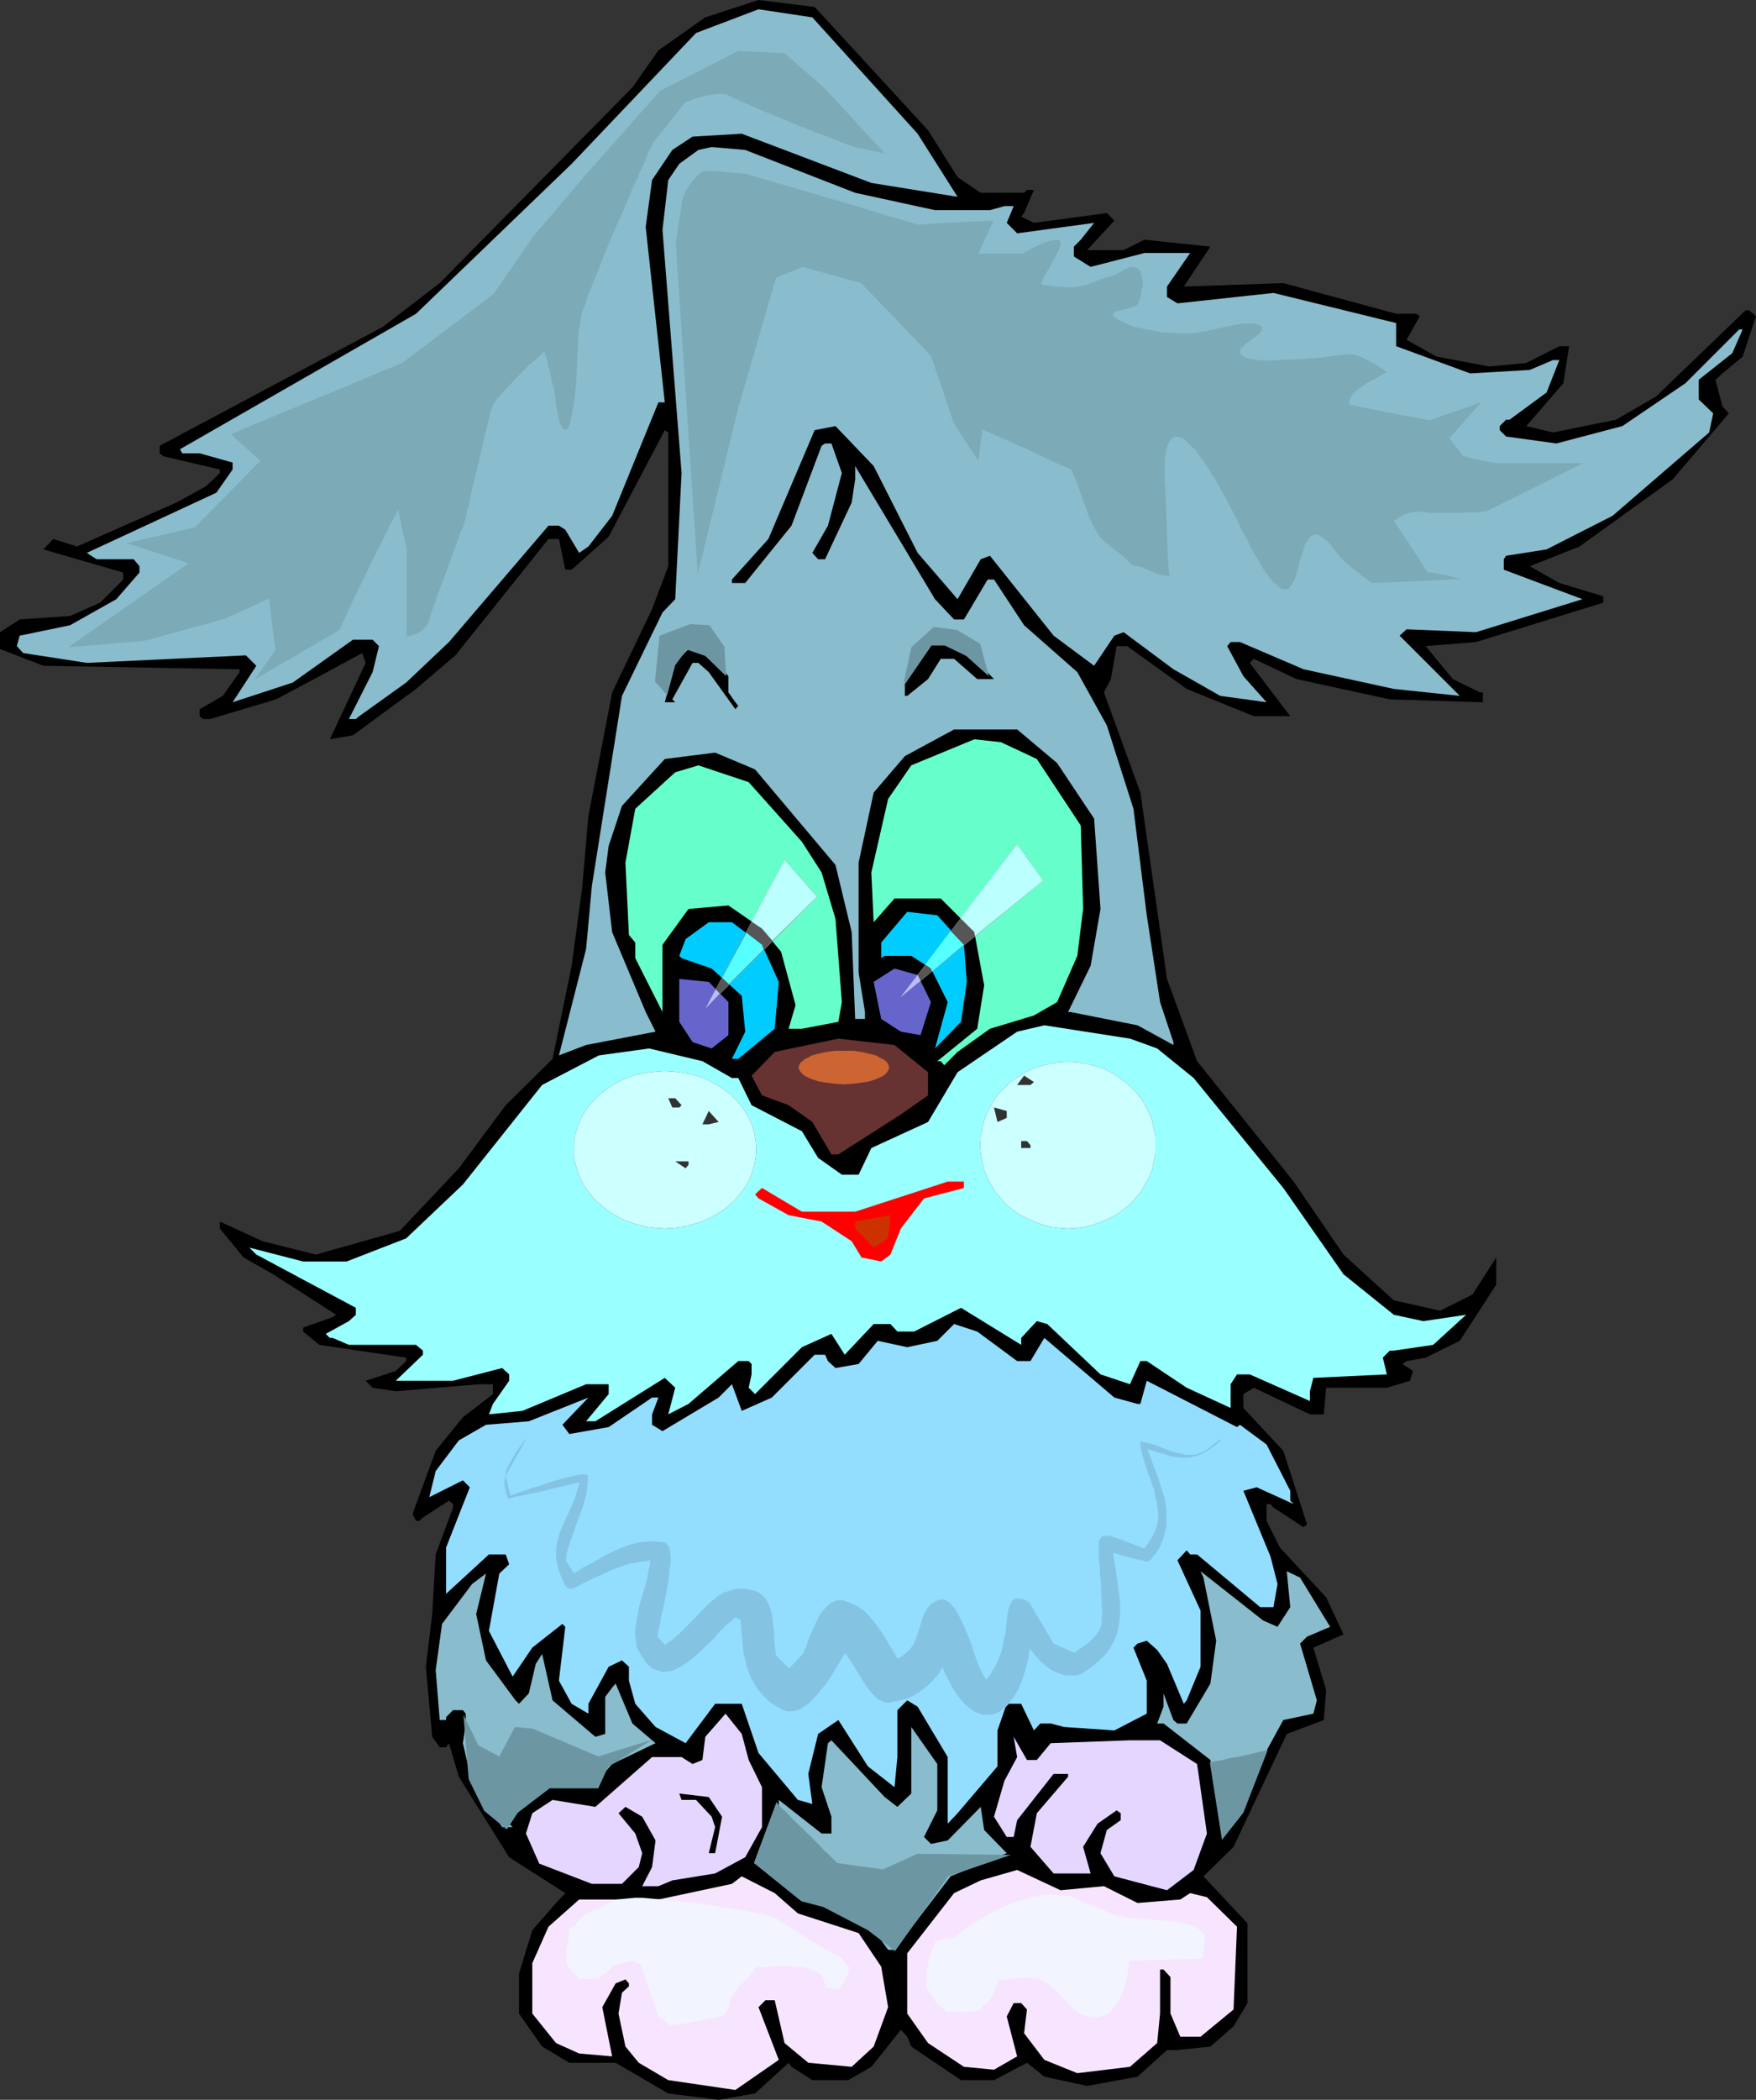 <?xml version="1.0" encoding="UTF-8" standalone="no"?>
<svg
   version="1.0"
   width="129.766mm"
   height="155.083mm"
   id="svg63"
   sodipodi:docname="Cat - Crossed Ears.wmf"
   xmlns:inkscape="http://www.inkscape.org/namespaces/inkscape"
   xmlns:sodipodi="http://sodipodi.sourceforge.net/DTD/sodipodi-0.dtd"
   xmlns="http://www.w3.org/2000/svg"
   xmlns:svg="http://www.w3.org/2000/svg">
  <rect width="100%" height="100%" fill="#333333" stroke="none"/>
  <sodipodi:namedview
     id="namedview63"
     pagecolor="#ffffff"
     bordercolor="#000000"
     borderopacity="0.25"
     inkscape:showpageshadow="2"
     inkscape:pageopacity="0.0"
     inkscape:pagecheckerboard="0"
     inkscape:deskcolor="#d1d1d1"
     inkscape:document-units="mm" />
  <defs
     id="defs1">
    <pattern
       id="WMFhbasepattern"
       patternUnits="userSpaceOnUse"
       width="6"
       height="6"
       x="0"
       y="0" />
  </defs>
  <path
     style="fill:#000000;fill-opacity:1;fill-rule:evenodd;stroke:none"
     d="m 259.206,36.361 8.242,13.09 6.464,4.363 h 12.12 l 0.808,-0.808 h 1.939 l -2.747,6.464 -0.808,0.97 3.555,1.778 20.362,-2.747 2.101,2.101 -7.595,8.242 h 10.181 l 5.818,-2.909 18.422,1.939 -7.434,11.151 27.795,-0.97 31.512,8.565 h 5.656 l 0.97,0.646 -3.717,6.626 8.403,4.687 14.706,2.747 10.342,-0.97 9.211,-4.687 h 2.747 l -1.616,10.343 -10.342,11.959 7.434,1.778 17.614,-3.555 11.15,-6.464 25.048,-24.079 h 0.97 l 1.939,1.616 -3.717,11.312 -5.656,4.687 -1.939,1.778 1.939,7.434 1.778,1.939 -15.675,18.423 -26.018,18.746 -13.898,5.495 8.242,4.687 12.282,3.717 v 1.778 l -35.552,10.989 -14.059,1.131 7.595,9.211 7.595,3.717 h 0.808 v 2.747 l -26.018,-0.808 -26.018,-5.656 -11.958,-5.656 -1.131,1.131 11.312,14.868 H 350.187 l -18.746,-7.595 -16.645,-11.959 h -2.909 l -1.616,9.211 -1.939,3.717 10.181,27.958 7.434,52.037 8.403,22.948 26.987,33.614 13.898,20.362 14.059,12.767 12.928,2.909 9.05,-4.525 6.626,-10.343 v 7.595 l -10.181,15.676 -9.534,4.687 -5.333,0.97 -1.131,0.808 2.909,1.939 -0.808,2.747 -6.464,1.939 h -16.968 l -0.646,7.434 h -3.878 l -15.675,-7.434 -2.909,1.778 v 3.879 l 11.15,11.959 6.626,20.524 -0.97,0.808 -8.403,-5.495 -0.808,-0.97 h -1.131 v 4.687 l 3.717,7.434 12.928,13.898 4.848,10.343 -8.403,3.717 3.555,11.797 -0.646,8.403 -10.342,3.878 -14.867,31.513 -8.403,8.242 12.282,13.09 v 22.301 l -3.878,6.464 -6.464,5.656 -9.211,0.97 h -2.909 l -8.242,7.434 -14.059,2.586 -11.958,-2.586 -4.848,-3.878 -9.211,4.848 h -9.211 l -13.898,-9.373 -1.131,-2.747 -1.778,-1.939 -8.242,10.343 -6.464,3.717 h -10.019 l -5.818,-3.717 -0.808,-1.131 -9.373,8.565 -10.181,1.778 -14.059,-1.778 -14.706,-8.565 h -12.928 l -7.595,-4.525 -6.464,-9.211 v -11.151 l 3.717,-12.12 6.626,-7.595 2.586,-2.747 -15.675,-10.019 -14.059,-22.463 -2.747,-9.373 -0.808,1.131 h -1.778 l -2.101,-2.909 -1.778,-19.554 1.778,-14.706 0.97,-16.645 4.848,-13.09 v -0.97 l -1.131,-0.97 -7.272,4.687 -0.97,0.97 h -0.97 l -0.97,-1.939 6.464,-17.615 7.595,-9.373 8.403,-6.464 v -2.747 h -3.878 l -23.27,1.939 -6.464,-0.97 -1.939,-1.939 8.403,-2.747 2.909,-2.747 v -0.97 l -24.24,-3.555 -4.525,-3.717 v -1.131 l 8.242,-2.909 0.97,-0.646 -17.614,-11.312 -8.242,-4.687 -6.626,-8.08 v -1.939 l 11.958,5.495 14.867,3.717 23.432,-6.626 16.483,-17.453 13.09,-17.615 13.09,-12.928 5.333,-26.018 2.909,-21.493 1.778,-20.362 6.626,-34.422 11.15,-23.271 4.525,-11.959 v -37.331 l -0.97,-0.646 -15.675,29.735 -10.342,9.211 h -1.778 l -1.778,-8.565 h -2.909 l -26.018,32.482 -10.989,9.373 -17.614,12.928 -6.464,1.131 10.019,-21.332 -0.97,-2.747 -11.958,6.464 -12.12,6.464 -18.422,5.495 h -1.939 l -0.97,-0.808 v -1.939 l 6.464,-3.717 4.686,-6.626 v -0.808 L 12.12,185.845 0,181.158 v -4.687 l 5.494,-3.555 14.059,-0.97 8.403,-3.717 6.464,-6.464 v -1.939 l -22.301,-6.464 2.747,-2.909 6.626,2.101 27.795,-12.282 8.242,-4.525 3.878,-3.717 v -0.97 l -15.837,-3.717 -0.97,-0.808 v -2.101 L 106.817,91.306 122.816,79.024 176.629,24.402 183.901,14.06 196.99,4.848 211.857,0 227.533,1.939 Z"
     id="path1" />
  <path
     style="fill:#89bccc;fill-opacity:1;fill-rule:evenodd;stroke:none"
     d="m 256.297,37.331 11.15,17.615 -24.078,-3.879 -36.198,-13.736 -13.736,0.808 -5.656,3.717 -5.656,8.403 -1.778,13.09 5.333,48.966 h -1.778 l -12.928,31.674 -6.626,8.565 -2.586,1.778 -3.878,-6.464 -1.778,-1.131 h -2.909 l -27.795,32.482 -11.958,11.312 -13.09,9.373 -0.97,0.808 H 97.445 l 6.626,-13.09 1.778,-7.272 -1.778,-1.778 h -5.494 l -16.806,11.959 -16.806,5.495 6.626,-10.181 -2.909,-2.909 -44.44,2.101 -17.776,-2.747 -1.778,-1.939 0.808,-2.909 14.059,-2.909 12.928,-7.272 6.464,-7.434 v -1.778 l -1.616,-1.939 H 26.987 l -2.747,-1.778 36.198,-16.807 4.525,-6.464 v -1.939 l -9.211,-2.586 h -4.848 l -0.646,-1.131 65.933,-37.815 43.47,-41.855 34.744,-36.523 17.453,-6.626 15.029,2.262 z"
     id="path2" />
  <path
     style="fill:#89bccc;fill-opacity:1;fill-rule:evenodd;stroke:none"
     d="m 238.845,53.814 22.301,4.848 h 15.352 l 4.04,-1.131 h 2.586 l -1.939,4.687 2.909,2.909 21.493,-2.909 -3.717,4.687 -1.939,1.939 v 2.747 l 4.686,2.909 15.029,-3.879 h 12.766 l -6.464,9.373 v 2.909 l 2.909,1.778 26.826,-2.909 34.259,8.403 v 6.464 l 20.685,7.595 16.645,-0.97 6.464,-2.747 h 1.778 l -3.555,9.05 -10.342,7.595 h -0.97 l -1.778,1.778 v 1.131 l 1.778,1.778 14.059,1.939 18.422,-4.848 17.614,-11.959 15.029,-15.029 h 0.97 l -2.909,6.626 -9.373,7.434 v 5.495 l 4.04,3.878 -1.131,5.333 -26.987,23.271 -18.422,9.373 -11.312,1.778 -0.646,0.97 v 2.909 l 21.978,8.242 -29.734,9.211 -19.392,-0.808 -1.939,1.778 16.806,16.807 -18.422,-1.939 -25.21,-5.495 -17.776,-7.595 h -2.586 l -0.97,1.131 4.525,8.403 6.464,7.272 -12.928,-1.778 -13.09,-7.434 -13.898,-10.343 -2.586,0.97 -5.656,8.403 -11.312,-8.403 -17.776,-22.301 -2.586,0.97 -6.464,11.151 -11.15,-12.928 -12.282,-24.241 -10.666,-11.151 -5.818,1.131 -12.928,30.382 -10.181,11.312 v 0.97 h 3.717 l 12.928,-15.999 8.403,-22.301 0.97,-0.646 h 1.778 l 2.909,8.242 -3.878,14.706 -4.363,7.595 1.616,1.778 h 1.939 l 7.434,-15.837 0.97,-6.464 v -3.717 l 22.301,37.169 5.333,5.656 h 2.747 l 6.626,-11.151 h 1.778 l 8.403,12.767 14.867,13.09 8.242,14.868 7.434,23.271 3.717,29.735 3.717,24.241 3.717,11.151 v 0.808 l -10.019,-5.495 -18.746,-3.717 h -0.646 l 6.302,-12.928 2.747,-15.837 -1.778,-25.21 -10.342,-15.514 -11.15,-9.373 H 266.478 l -13.736,7.434 -8.726,10.181 -4.202,19.554 v 30.705 l 1.778,10.989 v 1.939 h -2.747 l -0.97,-24.241 -4.525,-18.746 -22.462,-26.665 -11.15,-4.687 -14.059,1.778 -11.958,13.09 -3.717,11.151 -0.97,7.434 1.939,16.645 9.373,22.301 2.747,5.495 -19.392,3.717 -7.595,2.909 7.595,-29.735 1.616,-17.615 8.403,-53.006 11.312,-23.271 3.555,-3.717 1.778,-35.23 -5.333,-67.874 1.616,-13.898 3.07,-4.525 5.333,-3.879 3.717,-0.808 9.373,0.808 z"
     id="path3" />
  <path
     style="fill:#000000;fill-opacity:1;fill-rule:evenodd;stroke:none"
     d="m 277.628,189.562 h -4.686 l -6.464,-5.656 h -3.717 l -3.555,5.656 -5.818,4.687 h -0.646 v -3.717 l 6.464,-10.181 4.525,-1.131 8.403,4.687 z"
     id="path4" />
  <path
     style="fill:#000000;fill-opacity:1;fill-rule:evenodd;stroke:none"
     d="m 203.454,188.754 v 4.525 l 1.939,2.747 0.808,0.97 -0.808,0.97 -7.434,-10.343 -2.909,-2.586 h -1.616 l -5.656,10.181 0.808,0.808 h -2.909 l 2.909,-10.989 3.717,-3.879 5.656,1.131 z"
     id="path5" />
  <path
     style="fill:#66ffcc;fill-opacity:1;fill-rule:evenodd;stroke:none"
     d="m 289.587,211.863 12.282,18.584 0.646,23.271 -1.616,13.09 -5.656,12.928 -6.464,3.717 -12.282,3.717 -9.05,6.464 -3.717,3.717 -0.97,-1.131 h -0.97 l 11.15,-9.05 1.939,-12.12 -2.747,-14.868 -9.373,-9.373 h -12.928 l -5.818,6.626 -0.646,-13.898 4.686,-20.524 6.464,-9.373 17.614,-7.272 7.434,0.808 z"
     id="path6" />
  <path
     style="fill:#66ffcc;fill-opacity:1;fill-rule:evenodd;stroke:none"
     d="m 223.977,234.973 5.494,8.565 3.878,12.928 1.778,23.271 -0.97,5.495 -10.181,1.939 h -3.717 l 1.939,-6.626 -4.04,-14.868 -5.333,-6.464 -9.373,-6.464 -11.15,0.97 -7.272,10.019 v 18.746 l -7.595,-15.029 v -4.363 l -1.778,-2.101 -0.97,-20.201 2.747,-15.029 11.15,-10.181 6.464,-1.939 14.059,4.687 z"
     id="path7" />
  <path
     style="fill:#00ccff;fill-opacity:1;fill-rule:evenodd;stroke:none"
     d="m 269.225,263.738 0.808,10.343 -1.616,11.151 -7.272,7.434 3.555,-12.928 -4.686,-9.373 -5.494,-3.555 h -7.434 l -0.97,0.646 v -4.363 l 7.272,-8.565 8.403,0.97 z"
     id="path8" />
  <path
     style="fill:#00ccff;fill-opacity:1;fill-rule:evenodd;stroke:none"
     d="m 212.827,263.738 4.686,10.343 -1.131,13.09 -10.181,8.403 h -1.778 l 3.717,-7.595 -0.97,-10.019 -8.403,-7.595 -8.403,-2.909 -0.646,-0.646 1.778,-4.687 6.464,-4.687 h 6.464 z"
     id="path9" />
  <path
     style="fill:#6565cc;fill-opacity:1;fill-rule:evenodd;stroke:none"
     d="m 260.014,279.737 -2.909,9.211 -5.494,-0.97 -5.494,-3.555 -2.101,-10.343 5.818,-3.717 6.464,1.778 z"
     id="path10" />
  <path
     style="fill:#6565cc;fill-opacity:1;fill-rule:evenodd;stroke:none"
     d="m 203.454,279.737 v 9.211 l -4.686,3.717 -5.333,-1.778 -3.717,-5.656 v -11.959 l 8.242,0.808 z"
     id="path11" />
  <path
     style="fill:#99ffff;fill-opacity:1;fill-rule:evenodd;stroke:none"
     d="m 323.2,292.665 10.181,8.242 25.048,30.705 16.806,24.079 14.059,11.312 8.242,1.778 11.958,-1.778 -9.211,8.403 -10.989,1.616 h -1.131 l -1.939,1.939 1.131,4.687 -20.523,0.97 -0.97,3.717 v 2.747 l -16.806,-7.434 h -3.555 l -1.778,2.747 v 6.626 l -12.282,-5.656 -11.15,-7.434 h -1.778 l -2.909,6.464 -8.242,-2.747 -14.867,-14.06 -2.909,-0.808 -4.363,4.687 v 1.939 L 268.417,365.064 l -13.09,6.626 h -4.686 l -1.939,-2.101 h -4.686 l -8.08,8.565 -3.717,-5.818 -8.242,3.717 -13.09,13.09 -1.778,-1.778 0.808,-3.717 v -2.909 l -0.808,-0.808 h -2.909 l -13.898,11.959 -5.656,2.909 1.939,-7.434 -2.909,-2.747 -19.392,12.12 h -2.586 l 6.302,-7.595 v -2.747 h -6.302 l -17.776,7.434 -9.373,0.97 1.131,-2.909 4.525,-6.464 v -1.778 l -1.939,-1.778 -13.736,3.555 h -15.998 l 7.595,-7.272 v -1.131 l -1.939,-1.616 H 97.445 l -4.525,-1.939 h -0.808 l -1.131,-1.131 6.464,-3.555 1.939,-1.778 V 365.064 l -27.795,-14.868 -1.939,-1.939 15.029,3.878 h 12.12 l 16.645,-6.464 15.837,-15.029 22.139,-27.796 15.837,-8.242 14.059,-1.939 14.867,3.555 8.242,4.687 h 1.778 l 3.717,7.595 14.059,7.272 4.525,7.434 6.626,4.687 h 4.686 l 3.555,-7.434 15.837,-7.272 8.242,-13.898 16.645,-11.312 7.595,-1.778 23.917,3.717 z"
     id="path12" />
  <path
     style="fill:#663232;fill-opacity:1;fill-rule:evenodd;stroke:none"
     d="m 259.206,299.291 v 6.464 l -7.595,5.333 -17.453,11.151 h -1.939 l -5.333,-9.05 -6.626,-4.687 -7.434,-2.747 -2.909,-5.495 6.464,-6.626 17.776,-3.717 15.675,1.778 z"
     id="path13" />
  <path
     style="fill:#000000;fill-opacity:1;fill-rule:evenodd;stroke:none"
     d="m 287.809,302.846 h -3.717 l 1.939,-2.586 2.747,1.778 z"
     id="path14" />
  <path
     style="fill:#000000;fill-opacity:1;fill-rule:evenodd;stroke:none"
     d="m 190.365,308.503 -0.646,0.646 h -1.939 l -1.131,-2.586 h 1.939 z"
     id="path15" />
  <path
     style="fill:#000000;fill-opacity:1;fill-rule:evenodd;stroke:none"
     d="m 281.184,312.058 -2.586,1.131 -0.97,-4.04 3.555,0.97 z"
     id="path16" />
  <path
     style="fill:#000000;fill-opacity:1;fill-rule:evenodd;stroke:none"
     d="m 197.96,313.835 h -1.778 l 1.778,-3.717 2.747,3.07 z"
     id="path17" />
  <path
     style="fill:#000000;fill-opacity:1;fill-rule:evenodd;stroke:none"
     d="m 287.809,319.653 v 0.808 h -2.586 v -1.939 h 1.616 z"
     id="path18" />
  <path
     style="fill:#000000;fill-opacity:1;fill-rule:evenodd;stroke:none"
     d="m 192.304,325.148 -0.808,0.97 -2.909,-1.939 h 3.717 z"
     id="path19" />
  <path
     style="fill:#ff0000;fill-opacity:1;fill-rule:evenodd;stroke:none"
     d="m 269.225,331.612 -11.15,2.909 -6.464,8.403 -2.909,7.272 -2.586,1.939 -5.494,-1.131 -2.747,-4.525 -8.403,-5.495 -9.211,-1.778 -8.403,-4.687 -0.97,-1.131 1.939,-1.778 11.15,6.626 h 14.867 l 25.856,-8.403 h 4.525 z"
     id="path20" />
  <path
     style="fill:#cc3200;fill-opacity:1;fill-rule:evenodd;stroke:none"
     d="m 244.016,348.257 -5.171,-5.333 v -1.939 l 9.858,-1.778 -0.646,6.464 z"
     id="path21" />
  <path
     style="fill:#93ddff;fill-opacity:1;fill-rule:evenodd;stroke:none"
     d="m 284.092,379.932 h 3.717 l 3.878,-6.464 19.554,16.645 6.464,1.778 h 0.808 l 1.778,-6.464 25.21,12.928 0.808,-0.646 7.434,5.495 6.626,12.928 v 2.747 l 0.97,0.97 -10.342,-4.687 -3.717,0.97 7.595,18.423 1.939,7.595 -1.131,6.464 h -3.717 l -17.614,-14.706 h -1.939 l -0.97,-1.131 -2.586,2.747 6.464,14.06 v 15.676 l -3.878,9.373 -0.808,0.97 -4.686,-11.151 -2.747,-3.878 -2.909,-2.586 -2.586,0.808 -1.131,1.131 3.717,9.211 v 9.211 l -9.05,4.687 -14.059,-0.97 -3.717,-0.97 h -2.909 l -1.778,1.939 -3.555,-7.434 h -4.04 l -2.586,7.434 v 10.019 l -11.15,13.09 -2.747,2.909 V 490.469 l -8.403,-14.06 -2.909,-1.778 -2.747,2.747 v 13.09 l -0.808,8.403 -7.434,-5.818 -8.242,-12.928 -5.656,3.878 -2.747,11.151 1.131,8.403 -4.04,-1.131 -10.989,-13.09 -4.686,-13.736 h -7.434 l -8.242,10.989 -8.403,-4.525 -5.656,-6.464 -1.778,-6.464 v -3.878 l -1.939,-1.778 -3.717,1.778 -5.656,10.343 v 2.747 l -4.686,-2.747 -3.555,-6.464 1.778,-15.029 -0.808,-0.808 -8.403,6.626 -5.494,8.08 -6.626,-12.767 2.909,-15.999 2.747,-2.586 -0.97,-2.747 h -4.686 l -11.958,10.989 v -12.928 l 6.626,-16.807 -1.939,-1.939 -9.373,4.687 1.778,-7.272 6.464,-8.565 7.595,-4.363 11.958,-0.97 16.645,-6.626 -7.272,7.595 1.939,2.586 10.989,-1.939 12.12,-8.242 h 1.778 l -1.778,4.687 v 2.909 l 2.909,1.778 15.675,-9.373 3.717,-3.717 2.747,7.434 8.403,-3.717 11.958,-11.959 h 2.909 l 0.808,1.778 2.101,1.939 6.464,-1.131 5.333,-6.464 8.242,1.778 8.403,-1.778 4.686,-4.687 6.464,2.101 z"
     id="path22" />
  <path
     style="fill:#89bccc;fill-opacity:1;fill-rule:evenodd;stroke:none"
     d="m 356.812,454.108 3.555,-5.495 -0.97,-10.019 3.717,1.778 8.403,13.736 -6.464,2.747 -1.939,1.939 4.686,15.837 -0.97,3.717 -8.403,1.778 -5.656,10.343 -6.464,16.645 -4.525,5.656 -3.717,-21.493 -13.09,-10.181 h -1.778 l 1.778,-4.687 v -3.717 l 2.747,7.434 1.131,0.97 h 2.586 l 6.626,-11.151 1.616,-11.959 -3.555,-17.615 -0.808,-1.778 17.453,13.736 z"
     id="path23" />
  <path
     style="fill:#89bccc;fill-opacity:1;fill-rule:evenodd;stroke:none"
     d="m 135.744,463.481 8.242,11.151 0.97,0.97 2.747,-2.909 1.939,-8.242 1.778,-2.747 2.909,12.928 11.958,10.181 2.747,-0.808 v -10.343 l 1.939,-2.586 0.97,-1.131 4.686,11.151 6.464,5.495 -12.12,5.818 -4.686,5.333 -13.09,1.131 -5.494,2.747 -5.494,7.434 0.97,0.97 h -2.909 l -8.403,-12.282 -2.586,-11.151 0.808,-5.495 v -2.747 l -0.808,-0.97 h -2.747 l -1.939,1.939 v 0.808 h -1.778 l -1.131,-13.898 1.778,-12.928 8.403,-11.151 3.878,-2.909 -2.747,11.312 z"
     id="path24" />
  <path
     style="fill:#e5d6ff;fill-opacity:1;fill-rule:evenodd;stroke:none"
     d="m 209.11,491.277 3.717,7.595 v 11.151 l -4.686,8.403 -8.403,4.525 -11.958,1.939 -3.878,1.616 h -4.525 l 2.747,-5.333 0.97,-7.434 -3.717,-6.626 -4.686,-2.747 -1.939,1.778 4.686,5.656 1.939,5.495 -0.97,3.879 -4.686,4.687 h -8.403 l -14.706,-5.656 -3.717,-8.403 1.778,-5.656 5.656,-3.717 11.958,1.939 15.837,-13.898 h 8.242 l 3.07,1.939 2.747,-1.131 0.808,-6.464 5.656,-6.464 4.525,5.656 z"
     id="path25" />
  <path
     style="fill:#89bccc;fill-opacity:1;fill-rule:evenodd;stroke:none"
     d="m 261.792,505.336 -3.717,7.434 1.939,1.939 4.686,-0.97 9.211,-9.373 0.97,6.464 6.302,6.464 -15.675,6.464 -15.675,20.524 h -1.778 l -4.686,-6.464 -12.928,-6.626 -5.656,-0.97 -12.928,-10.019 5.656,-14.06 v -3.717 l 11.958,9.373 h 2.747 v -4.687 l -2.747,-8.242 1.778,-12.282 0.97,-0.808 14.867,15.837 3.555,2.747 3.878,-3.717 v -18.584 l 7.272,10.343 z"
     id="path26" />
  <path
     style="fill:#e5d6ff;fill-opacity:1;fill-rule:evenodd;stroke:none"
     d="m 289.587,491.277 3.878,-4.687 22.139,-0.808 h 8.403 l 10.342,6.626 2.747,19.393 -3.717,10.181 -7.434,5.656 -14.706,-3.879 -3.878,-6.464 1.778,-6.464 3.878,-2.747 v -1.939 l -1.131,-0.808 -5.333,3.717 -4.04,6.464 2.101,7.434 h -10.342 l -6.464,-7.434 1.778,-9.373 8.726,-10.181 v -0.808 h -4.04 l -10.181,12.928 -0.97,4.687 h -1.939 l -3.555,-5.656 2.909,-10.019 3.555,-6.626 -0.97,-5.656 3.717,6.464 z"
     id="path27" />
  <path
     style="fill:#000000;fill-opacity:1;fill-rule:evenodd;stroke:none"
     d="m 201.677,507.114 -1.939,10.181 h -1.778 l 1.778,-7.272 -0.97,-2.909 -4.363,-4.687 h -4.04 l -0.646,-1.778 8.242,0.97 z"
     id="path28" />
  <path
     style="fill:#f7e5ff;fill-opacity:1;fill-rule:evenodd;stroke:none"
     d="m 308.332,526.507 9.373,4.687 11.958,-0.97 2.747,-1.778 4.686,1.131 8.403,8.242 -0.97,23.109 -9.211,7.595 h -5.656 l -2.747,-6.464 v -10.181 l -1.939,-2.101 h -0.97 v 12.282 l -0.808,8.242 -7.595,6.626 -14.706,1.778 -9.211,-3.717 -5.656,-7.434 0.808,-6.626 -1.616,-1.778 h -2.101 l -1.939,3.717 2.909,11.151 -6.464,3.717 -8.403,-0.808 -10.019,-6.626 -5.818,-8.242 v -16.807 l 13.09,-16.807 7.434,-3.555 10.181,-2.909 12.12,5.656 z"
     id="path29" />
  <path
     style="fill:#f7e5ff;fill-opacity:1;fill-rule:evenodd;stroke:none"
     d="m 222.846,534.102 16.968,5.495 6.302,9.373 1.939,11.312 -4.04,10.989 -6.141,5.656 -12.12,-1.131 -6.626,-5.495 -2.747,-11.959 h -2.586 l -1.939,1.939 5.656,14.706 -12.12,8.403 -18.746,-2.747 -8.242,-4.848 -3.717,-4.525 -1.939,-9.211 0.97,-5.818 1.939,-1.778 v -0.808 l -0.97,-1.131 -2.747,1.131 -3.717,6.626 2.747,13.736 -9.211,-0.808 -6.464,-2.909 -6.626,-8.242 v -14.06 l 4.525,-10.181 8.565,-7.595 h 22.139 l 20.523,-4.363 2.747,-2.101 9.211,4.687 z"
     id="path30" />
  <path
     style="fill:#ffffff;fill-opacity:1;fill-rule:evenodd;stroke:none"
     d="m 197.152,281.353 21.978,-41.371 9.05,10.343 z"
     id="path31" />
  <path
     style="fill:#565656;fill-opacity:1;fill-rule:evenodd;stroke:none"
     d="m 197.152,281.353 21.978,-41.371 9.05,10.343 z"
     id="path32" />
  <path
     style="fill:#bcffff;fill-opacity:1;fill-rule:evenodd;stroke:none"
     d="m 215.736,262.607 -2.909,-3.394 -2.909,-1.939 9.211,-17.292 9.05,10.343 z"
     id="path33" />
  <path
     style="fill:#56ffff;fill-opacity:1;fill-rule:evenodd;stroke:none"
     d="m 212.827,263.738 0.485,1.293 -9.696,9.696 -1.939,-1.778 6.787,-12.605 z"
     id="path34" />
  <path
     style="fill:#bcbcff;fill-opacity:1;fill-rule:evenodd;stroke:none"
     d="m 199.899,276.182 1.131,1.131 -3.878,4.04 z"
     id="path35" />
  <path
     style="fill:#ffffff;fill-opacity:1;fill-rule:evenodd;stroke:none"
     d="m 251.611,278.283 32.482,-42.664 7.272,10.181 z"
     id="path36" />
  <path
     style="fill:#565656;fill-opacity:1;fill-rule:evenodd;stroke:none"
     d="m 251.611,278.283 32.482,-42.664 7.272,10.181 z"
     id="path37" />
  <path
     style="fill:#bcffff;fill-opacity:1;fill-rule:evenodd;stroke:none"
     d="m 272.296,261.314 -0.162,-1.131 -3.878,-3.878 15.837,-20.685 7.272,10.181 z"
     id="path38" />
  <path
     style="fill:#56ffff;fill-opacity:1;fill-rule:evenodd;stroke:none"
     d="m 260.337,271.172 -0.323,-0.808 -1.616,-1.131 7.11,-9.373 3.717,3.879 z"
     id="path39" />
  <path
     style="fill:#bcbcff;fill-opacity:1;fill-rule:evenodd;stroke:none"
     d="m 256.297,272.142 v 0 l 0.808,1.616 -5.494,4.525 z"
     id="path40" />
  <path
     style="fill:#7caab7;fill-opacity:1;fill-rule:evenodd;stroke:none"
     d="m 194.889,160.15 -6.141,-92.438 1.939,-12.444 v -0.162 l 0.162,-0.162 0.162,-0.485 0.162,-0.323 0.646,-1.293 0.808,-1.293 1.131,-1.454 1.131,-1.131 0.485,-0.485 0.646,-0.485 0.646,-0.162 0.808,-0.162 1.454,0.162 h 1.778 l 3.394,0.323 1.616,0.162 h 1.131 l 0.646,0.162 h 0.323 0.162 0.162 l 31.512,9.211 4.202,1.293 4.202,1.293 4.04,1.131 4.202,1.293 10.666,-0.646 10.504,-0.485 -2.101,4.525 -2.101,4.687 h 12.443 v 0 l 0.485,-0.323 0.485,-0.323 0.808,-0.323 0.808,-0.485 0.97,-0.485 2.101,-0.97 0.97,-0.323 0.97,-0.323 0.97,-0.162 0.808,-0.162 0.485,0.162 0.485,0.162 0.162,0.485 v 0.323 0.323 l -0.646,1.778 -0.97,1.778 -1.939,3.555 -0.97,1.616 -0.323,0.646 -0.162,0.646 -0.323,0.485 v 0.323 l 0.162,0.162 0.162,0.162 0.646,0.162 h 0.97 l 1.131,0.162 1.293,0.162 2.586,0.162 h 1.454 1.293 l 1.131,-0.323 1.293,-0.162 2.586,-0.97 2.586,-0.97 2.262,-0.646 1.131,-0.485 0.97,-0.485 1.939,-1.131 0.97,-0.323 0.97,-0.162 0.808,0.162 0.323,0.162 0.485,0.323 0.485,0.808 0.323,1.131 0.323,1.293 v 1.293 l -0.323,1.131 -0.162,1.454 -0.323,1.131 -0.323,1.131 -0.323,0.485 -0.485,0.323 -0.646,0.323 -0.485,0.162 -3.07,0.808 -1.293,0.323 -0.323,0.323 -0.323,0.162 -0.323,0.323 0.162,0.323 0.162,0.323 0.646,0.485 0.646,0.485 0.808,0.323 1.778,0.808 2.101,0.808 2.424,0.485 2.424,0.485 2.586,0.485 2.586,0.162 2.586,0.162 h 1.293 1.293 l 2.909,-0.323 1.616,-0.323 1.454,-0.323 2.909,-0.646 3.07,-0.646 2.747,-0.485 h 1.293 1.131 1.131 l 0.97,0.323 0.323,0.162 0.323,0.162 0.323,0.485 v 0.485 l -0.162,0.485 -0.485,0.646 -0.646,0.485 -3.232,2.424 -0.646,0.646 -0.646,0.646 -0.323,0.485 v 0.646 l 0.162,0.485 0.323,0.323 0.323,0.162 0.808,0.485 1.131,0.323 1.131,0.162 1.293,0.162 2.909,0.162 2.909,-0.162 3.07,-0.162 2.586,-0.162 h 1.293 l 1.131,-0.162 h 0.808 0.808 l 1.293,-0.162 1.616,-0.162 3.394,-0.485 1.616,-0.162 1.778,-0.162 1.454,0.162 1.293,0.323 1.131,0.485 1.293,0.646 2.747,1.454 1.131,0.808 0.808,0.485 0.646,0.485 h 0.162 0.162 -0.162 l -0.162,0.162 -0.323,0.162 -0.808,0.485 -0.97,0.485 -0.97,0.646 -1.293,0.646 -1.454,0.808 -1.293,0.97 -1.293,0.97 -0.808,0.808 -0.646,0.808 -0.323,0.808 -0.162,0.646 v 0.808 l 11.15,2.262 11.312,2.101 14.382,-5.01 -8.888,10.019 3.878,5.01 v 0 h 0.323 l 0.323,0.162 0.485,0.162 1.293,0.323 1.616,0.323 3.555,0.646 1.616,0.323 h 0.646 0.646 11.15 11.797 l -13.574,6.787 -6.787,3.394 -6.949,3.394 h -0.646 l -0.808,0.162 h -0.97 -1.131 -1.293 l -3.07,0.162 h -3.07 -2.909 -1.293 l -1.131,-0.162 h -0.97 l -0.808,-0.162 h -1.131 l -1.293,0.162 -1.131,0.323 -1.293,0.485 -0.97,0.485 -0.808,0.646 -0.323,0.162 h -0.162 l -0.162,0.162 h -0.162 l 9.373,14.383 4.686,0.808 4.686,1.131 -12.443,0.646 -12.443,0.485 v 0 l -0.323,-0.162 -0.323,-0.323 -0.485,-0.323 -0.646,-0.485 -0.646,-0.485 -1.454,-1.131 -1.616,-1.293 -1.778,-1.454 -1.454,-1.454 -0.646,-0.808 -0.485,-0.646 -0.808,-0.97 -0.646,-0.808 -0.646,-0.808 -0.646,-0.646 -0.646,-0.485 -0.485,-0.323 -0.485,-0.323 -0.485,-0.323 -0.808,-0.323 -0.808,0.162 -0.646,0.323 -0.646,0.646 -0.485,0.808 -0.646,0.97 -0.323,1.131 -0.323,1.131 -0.808,2.586 -0.646,2.586 -0.323,1.131 -0.485,1.131 -0.485,0.97 -0.485,0.808 -0.485,0.646 -0.646,0.323 h -0.808 l -0.808,-0.162 -0.323,-0.323 -0.485,-0.323 -0.485,-0.485 -0.646,-0.485 -0.646,-0.646 -0.485,-0.646 -0.646,-0.97 -0.646,-0.808 -0.808,-1.131 -0.646,-1.293 -0.808,-1.293 -0.808,-1.454 -0.97,-1.616 -0.808,-1.778 -0.97,-1.778 -1.131,-2.101 -0.97,-2.101 -0.97,-1.939 -0.97,-1.778 -0.97,-1.778 -0.808,-1.616 -0.97,-1.616 -0.808,-1.454 -0.808,-1.454 -0.808,-1.131 -0.646,-1.293 -1.454,-2.101 -1.293,-1.778 -1.131,-1.616 -1.293,-1.131 -0.97,-0.97 -0.808,-0.808 -0.808,-0.485 -0.808,-0.162 -0.646,-0.162 -0.485,0.162 -0.646,0.162 -0.323,0.485 -0.485,0.485 -0.323,0.808 -0.323,0.646 -0.323,1.778 -0.323,1.778 v 1.939 3.07 0.646 0.485 0.808 l 0.162,1.131 v 1.293 1.454 l 0.162,1.616 v 1.778 l 0.162,3.717 0.323,7.757 0.162,3.717 0.162,1.778 0.162,1.454 h -0.808 l -0.808,-0.162 -1.454,-0.323 -1.131,-0.485 -1.131,-0.485 -1.131,-0.485 -1.131,-0.485 -1.293,-0.323 -1.616,-0.323 -0.97,-0.97 -0.97,-1.131 -2.747,-2.101 -2.747,-2.262 -1.131,-0.97 -0.808,-1.131 -0.97,-1.616 -0.97,-1.939 -0.97,-2.262 -0.808,-2.262 -1.778,-5.01 -0.97,-2.586 -1.131,-2.424 -6.141,-2.747 -6.141,-2.909 -6.141,-2.747 -6.302,-2.747 -0.646,4.363 -0.485,4.363 -3.555,-5.333 -3.394,-5.333 -3.07,-9.211 -3.232,-9.373 -9.858,-10.343 -9.696,-10.019 -16.322,-4.525 -7.434,3.07 -10.504,36.199 z"
     id="path41" />
  <path
     style="fill:#7caab7;fill-opacity:1;fill-rule:evenodd;stroke:none"
     d="m 163.862,48.481 -14.867,17.453 -11.15,16.16 -25.533,19.231 -47.834,19.877 8.242,7.434 -18.261,18.584 -19.069,4.363 17.291,5.656 -33.613,23.433 21.17,-1.778 22.462,-6.141 12.443,-5.656 1.778,14.383 -5.656,8.08 23.594,-13.736 0.162,-0.162 v -0.485 l 0.323,-0.485 0.323,-0.808 0.485,-0.808 0.485,-1.131 0.485,-1.293 0.646,-1.293 1.293,-2.747 1.454,-2.909 1.293,-2.747 0.646,-1.293 0.646,-1.293 1.131,-2.424 2.747,-5.333 1.293,-2.586 0.485,-1.293 0.646,-0.97 0.485,-0.97 0.485,-0.808 0.323,-0.808 0.323,-0.485 v -0.323 l 0.162,-0.162 2.424,11.151 v 24.241 h 0.162 0.162 0.162 l 0.485,-0.162 0.808,-0.323 1.131,-0.323 1.131,-0.646 0.97,-0.808 0.646,-0.97 0.323,-0.485 0.162,-0.646 0.162,-0.323 0.162,-0.485 0.162,-0.646 0.162,-0.485 0.323,-0.808 0.162,-0.808 0.808,-1.939 0.646,-2.101 0.97,-2.424 1.778,-4.687 0.808,-2.424 0.808,-2.262 0.808,-2.101 0.646,-1.939 0.323,-0.808 0.323,-0.808 0.323,-0.485 0.162,-0.646 0.162,-0.485 0.162,-0.323 v -0.162 0 -0.162 l 0.162,-0.162 v -0.485 l 0.162,-0.323 0.162,-0.646 0.162,-0.808 0.162,-0.808 0.323,-0.97 0.485,-2.101 0.485,-2.424 0.646,-2.586 0.646,-2.747 1.293,-5.495 0.646,-2.747 0.485,-2.424 0.646,-2.262 0.162,-0.97 0.323,-0.97 0.162,-0.808 0.162,-0.808 0.162,-0.485 0.162,-0.485 0.323,-0.97 0.646,-1.131 0.808,-1.131 1.131,-1.293 1.131,-1.293 1.293,-1.293 2.586,-2.747 1.293,-1.293 1.293,-1.293 1.131,-0.97 1.131,-0.97 0.808,-0.808 0.646,-0.646 0.485,-0.323 0.162,-0.162 v 0.162 l 0.162,0.323 0.162,0.646 0.162,0.646 0.323,0.808 0.162,1.131 0.646,2.262 0.485,2.424 0.646,2.424 0.162,0.97 0.162,0.97 v 0.97 l 0.162,0.485 v 0.646 l 0.162,0.808 0.323,1.778 0.323,1.778 0.323,0.808 0.323,0.646 0.323,0.646 0.323,0.323 0.323,0.162 h 0.485 l 0.323,-0.162 0.323,-0.646 0.323,-0.97 0.162,-0.646 0.162,-0.646 0.323,-1.616 0.323,-1.616 0.485,-3.394 0.323,-3.717 0.162,-3.555 0.162,-3.717 0.162,-3.394 0.162,-3.394 0.323,-1.454 0.162,-1.616 0.162,-0.646 0.162,-1.131 0.485,-1.131 0.485,-1.293 0.485,-1.454 0.485,-1.616 0.808,-1.778 0.646,-1.778 0.808,-1.939 0.808,-1.939 1.616,-4.202 3.717,-8.727 1.939,-4.202 1.616,-4.04 0.808,-1.939 0.97,-1.778 0.646,-1.778 0.808,-1.616 0.646,-1.454 0.485,-1.293 0.485,-1.131 0.485,-0.97 0.485,-0.808 0.162,-0.646 0.162,-0.323 v 0 l 8.888,-11.151 v 0 l 0.323,-0.162 0.485,-0.162 0.485,-0.162 0.808,-0.323 0.808,-0.323 1.778,-0.485 2.101,-0.485 2.101,-0.323 h 0.808 0.97 l 0.97,0.162 0.646,0.323 0.808,0.485 1.293,0.485 1.293,0.646 1.616,0.646 1.778,0.808 1.778,0.808 3.878,1.616 1.778,0.646 1.778,0.808 1.616,0.646 1.454,0.646 1.131,0.485 0.97,0.323 0.323,0.162 0.162,0.162 h 0.162 0.162 l 12.928,5.01 8.565,1.778 -16.645,-18.1 -11.312,-9.858 -12.928,-0.646 -21.816,11.151 z"
     id="path42" />
  <path
     style="fill:#ffffff;fill-opacity:1;fill-rule:evenodd;stroke:none"
     d="m 185.678,298.968 2.586,0.162 2.586,0.323 2.424,0.485 2.262,0.646 2.262,0.97 2.101,1.131 2.101,1.293 1.778,1.293 1.616,1.616 1.454,1.616 1.293,1.778 1.131,1.939 0.808,1.939 0.646,2.101 0.323,2.262 0.162,2.262 -0.162,2.262 -0.323,2.101 -0.646,2.101 -0.808,2.101 -1.131,1.939 -1.293,1.778 -1.454,1.778 -1.616,1.454 -1.778,1.454 -2.101,1.293 -2.101,1.131 -2.262,0.97 -2.262,0.646 -2.424,0.646 -2.586,0.323 -2.586,0.162 -2.586,-0.162 -2.586,-0.323 -2.424,-0.646 -2.262,-0.646 -2.262,-0.97 -2.101,-1.131 -1.939,-1.293 -1.778,-1.454 -1.616,-1.454 -1.454,-1.778 -1.293,-1.778 -1.131,-1.939 -0.808,-2.101 -0.646,-2.101 -0.485,-2.101 v -2.262 -2.262 l 0.485,-2.262 0.646,-2.101 0.808,-1.939 1.131,-1.939 1.293,-1.778 1.454,-1.616 1.616,-1.616 1.778,-1.293 1.939,-1.293 2.101,-1.131 2.262,-0.97 2.262,-0.646 2.424,-0.485 2.586,-0.323 z"
     id="path43" />
  <path
     style="fill:#323232;fill-opacity:1;fill-rule:evenodd;stroke:none"
     d="m 185.678,298.968 2.586,0.162 2.586,0.323 2.424,0.485 2.262,0.646 2.262,0.97 2.101,1.131 2.101,1.293 1.778,1.293 1.616,1.616 1.454,1.616 1.293,1.778 1.131,1.939 0.808,1.939 0.646,2.101 0.323,2.262 0.162,2.262 -0.162,2.262 -0.323,2.101 -0.646,2.101 -0.808,2.101 -1.131,1.939 -1.293,1.778 -1.454,1.778 -1.616,1.454 -1.778,1.454 -2.101,1.293 -2.101,1.131 -2.262,0.97 -2.262,0.646 -2.424,0.646 -2.586,0.323 -2.586,0.162 -2.586,-0.162 -2.586,-0.323 -2.424,-0.646 -2.262,-0.646 -2.262,-0.97 -2.101,-1.131 -1.939,-1.293 -1.778,-1.454 -1.616,-1.454 -1.454,-1.778 -1.293,-1.778 -1.131,-1.939 -0.808,-2.101 -0.646,-2.101 -0.485,-2.101 v -2.262 -2.262 l 0.485,-2.262 0.646,-2.101 0.808,-1.939 1.131,-1.939 1.293,-1.778 1.454,-1.616 1.616,-1.616 1.778,-1.293 1.939,-1.293 2.101,-1.131 2.262,-0.97 2.262,-0.646 2.424,-0.485 2.586,-0.323 z"
     id="path44" />
  <path
     style="fill:#ccffff;fill-opacity:1;fill-rule:evenodd;stroke:none"
     d="m 185.678,298.968 2.586,0.162 2.586,0.323 2.424,0.485 2.262,0.646 2.262,0.97 2.101,1.131 2.101,1.293 1.778,1.293 1.616,1.616 1.454,1.616 1.293,1.778 1.131,1.939 0.808,1.939 0.646,2.101 0.323,2.262 0.162,2.262 -0.162,2.262 -0.323,2.101 -0.646,2.101 -0.808,2.101 -1.131,1.939 -1.293,1.778 -1.454,1.778 -1.616,1.454 -1.778,1.454 -2.101,1.293 -2.101,1.131 -2.262,0.97 -2.262,0.646 -2.424,0.646 -2.586,0.323 -2.586,0.162 -2.586,-0.162 -2.586,-0.323 -2.424,-0.646 -2.262,-0.646 -2.262,-0.97 -2.101,-1.131 -1.939,-1.293 -1.778,-1.454 -1.616,-1.454 -1.454,-1.778 -1.293,-1.778 -1.131,-1.939 -0.808,-2.101 -0.646,-2.101 -0.485,-2.101 v -2.262 -2.262 l 0.485,-2.262 0.646,-2.101 0.808,-1.939 1.131,-1.939 1.293,-1.778 1.454,-1.616 1.616,-1.616 1.778,-1.293 1.939,-1.293 2.101,-1.131 2.262,-0.97 2.262,-0.646 2.424,-0.485 2.586,-0.323 z"
     id="path45" />
  <path
     style="fill:#323232;fill-opacity:1;fill-rule:evenodd;stroke:none"
     d="m 190.365,308.503 -0.646,0.646 h -1.939 l -1.131,-2.586 h 1.939 z"
     id="path46" />
  <path
     style="fill:#323232;fill-opacity:1;fill-rule:evenodd;stroke:none"
     d="m 197.96,313.835 h -1.778 l 1.778,-3.717 2.747,3.07 z"
     id="path47" />
  <path
     style="fill:#323232;fill-opacity:1;fill-rule:evenodd;stroke:none"
     d="m 192.304,325.148 -0.808,0.97 -2.909,-1.939 h 3.717 z"
     id="path48" />
  <path
     style="fill:#ffffff;fill-opacity:1;fill-rule:evenodd;stroke:none"
     d="m 298.313,296.382 2.586,0.162 2.424,0.323 2.262,0.646 2.262,0.646 2.101,0.97 2.101,1.293 1.778,1.293 1.778,1.454 1.616,1.616 1.454,1.778 1.131,1.939 1.131,2.101 0.808,2.101 0.485,2.262 0.485,2.262 v 2.424 2.262 l -0.485,2.424 -0.485,2.262 -0.808,2.101 -1.131,1.939 -1.131,1.939 -1.454,1.778 -1.616,1.778 -1.778,1.454 -1.778,1.293 -2.101,1.131 -2.101,0.97 -2.262,0.808 -2.262,0.646 -2.424,0.323 -2.586,0.162 -2.424,-0.162 -2.586,-0.323 -2.262,-0.646 -2.262,-0.808 -2.101,-0.97 -2.101,-1.131 -1.939,-1.293 -1.616,-1.454 -1.616,-1.778 -1.454,-1.778 -1.131,-1.939 -1.131,-1.939 -0.808,-2.101 -0.485,-2.262 -0.485,-2.424 -0.162,-2.262 0.162,-2.424 0.485,-2.262 0.485,-2.262 0.808,-2.101 1.131,-2.101 1.131,-1.939 1.454,-1.778 1.616,-1.616 1.616,-1.454 1.939,-1.293 2.101,-1.293 2.101,-0.97 2.262,-0.646 2.262,-0.646 2.586,-0.323 z"
     id="path49" />
  <path
     style="fill:#323232;fill-opacity:1;fill-rule:evenodd;stroke:none"
     d="m 298.313,296.382 2.586,0.162 2.424,0.323 2.262,0.646 2.262,0.646 2.101,0.97 2.101,1.293 1.778,1.293 1.778,1.454 1.616,1.616 1.454,1.778 1.131,1.939 1.131,2.101 0.808,2.101 0.485,2.262 0.485,2.262 v 2.424 2.262 l -0.485,2.424 -0.485,2.262 -0.808,2.101 -1.131,1.939 -1.131,1.939 -1.454,1.778 -1.616,1.778 -1.778,1.454 -1.778,1.293 -2.101,1.131 -2.101,0.97 -2.262,0.808 -2.262,0.646 -2.424,0.323 -2.586,0.162 -2.424,-0.162 -2.586,-0.323 -2.262,-0.646 -2.262,-0.808 -2.101,-0.97 -2.101,-1.131 -1.939,-1.293 -1.616,-1.454 -1.616,-1.778 -1.454,-1.778 -1.131,-1.939 -1.131,-1.939 -0.808,-2.101 -0.485,-2.262 -0.485,-2.424 -0.162,-2.262 0.162,-2.424 0.485,-2.262 0.485,-2.262 0.808,-2.101 1.131,-2.101 1.131,-1.939 1.454,-1.778 1.616,-1.616 1.616,-1.454 1.939,-1.293 2.101,-1.293 2.101,-0.97 2.262,-0.646 2.262,-0.646 2.586,-0.323 z"
     id="path50" />
  <path
     style="fill:#ccffff;fill-opacity:1;fill-rule:evenodd;stroke:none"
     d="m 298.313,296.382 2.586,0.162 2.424,0.323 2.262,0.646 2.262,0.646 2.101,0.97 2.101,1.293 1.778,1.293 1.778,1.454 1.616,1.616 1.454,1.778 1.131,1.939 1.131,2.101 0.808,2.101 0.485,2.262 0.485,2.262 v 2.424 2.262 l -0.485,2.424 -0.485,2.262 -0.808,2.101 -1.131,1.939 -1.131,1.939 -1.454,1.778 -1.616,1.778 -1.778,1.454 -1.778,1.293 -2.101,1.131 -2.101,0.97 -2.262,0.808 -2.262,0.646 -2.424,0.323 -2.586,0.162 -2.424,-0.162 -2.586,-0.323 -2.262,-0.646 -2.262,-0.808 -2.101,-0.97 -2.101,-1.131 -1.939,-1.293 -1.616,-1.454 -1.616,-1.778 -1.454,-1.778 -1.131,-1.939 -1.131,-1.939 -0.808,-2.101 -0.485,-2.262 -0.485,-2.424 -0.162,-2.262 0.162,-2.424 0.485,-2.262 0.485,-2.262 0.808,-2.101 1.131,-2.101 1.131,-1.939 1.454,-1.778 1.616,-1.616 1.616,-1.454 1.939,-1.293 2.101,-1.293 2.101,-0.97 2.262,-0.646 2.262,-0.646 2.586,-0.323 z"
     id="path51" />
  <path
     style="fill:#323232;fill-opacity:1;fill-rule:evenodd;stroke:none"
     d="m 287.809,302.846 h -3.717 l 1.939,-2.586 2.747,1.778 z"
     id="path52" />
  <path
     style="fill:#323232;fill-opacity:1;fill-rule:evenodd;stroke:none"
     d="m 281.184,312.058 -2.586,1.131 -0.97,-4.04 3.555,0.97 z"
     id="path53" />
  <path
     style="fill:#323232;fill-opacity:1;fill-rule:evenodd;stroke:none"
     d="m 287.809,319.653 v 0.808 h -2.586 v -1.939 h 1.616 z"
     id="path54" />
  <path
     style="fill:#cc6532;fill-opacity:1;fill-rule:evenodd;stroke:none"
     d="m 235.774,293.312 h 2.586 l 2.262,0.323 2.101,0.485 1.939,0.485 0.808,0.485 0.646,0.323 0.646,0.323 0.646,0.485 0.323,0.323 0.323,0.485 0.162,0.485 0.162,0.323 -0.162,0.646 -0.162,0.323 -0.323,0.485 -0.323,0.485 -0.646,0.485 -0.646,0.323 -0.646,0.323 -0.808,0.323 -1.939,0.646 -2.101,0.323 -2.262,0.323 -2.586,0.162 -2.586,-0.162 -2.424,-0.323 -2.101,-0.323 -1.939,-0.646 -0.808,-0.323 -0.646,-0.323 -0.646,-0.323 -0.485,-0.485 -0.485,-0.485 -0.323,-0.485 -0.162,-0.323 -0.162,-0.646 0.162,-0.323 0.162,-0.485 0.323,-0.485 0.485,-0.323 0.485,-0.485 0.646,-0.323 0.646,-0.323 0.808,-0.485 1.939,-0.485 2.101,-0.485 2.424,-0.323 z"
     id="path55" />
  <path
     style="fill:#84c4e2;fill-opacity:1;fill-rule:evenodd;stroke:none"
     d="m 147.217,401.263 -5.979,10.666 1.293,5.495 0.97,-0.323 0.97,-0.323 1.454,-0.485 1.454,-0.485 1.778,-0.646 1.778,-0.485 3.717,-1.293 1.939,-0.485 1.616,-0.485 1.616,-0.323 1.454,-0.323 1.131,-0.162 h 0.97 0.323 l 0.323,0.162 0.162,0.162 v 0.162 1.454 l -0.162,1.454 -0.162,1.454 -0.323,1.454 -0.808,2.909 -1.131,2.909 -2.101,5.979 -0.97,2.909 -0.323,1.454 -0.162,1.454 2.262,3.717 2.747,-1.778 3.07,-1.616 3.07,-1.778 3.07,-1.454 3.232,-1.293 1.616,-0.485 1.616,-0.323 1.616,-0.162 1.778,-0.162 1.616,0.162 1.778,0.162 0.323,0.162 0.646,0.646 0.323,0.485 0.162,0.646 0.162,0.485 0.162,1.616 v 1.778 l -0.323,1.939 -0.162,2.101 -0.323,2.101 -0.808,4.363 -0.485,2.262 -0.485,1.939 -0.323,1.939 -0.323,1.616 -0.323,1.293 v 0.646 l -0.162,0.323 2.101,2.262 1.454,-0.97 1.293,-0.97 1.293,-1.131 1.293,-1.293 2.424,-2.424 2.424,-2.586 2.424,-2.424 1.293,-0.97 1.131,-0.97 1.454,-0.808 1.454,-0.485 1.616,-0.485 1.616,-0.162 h 0.97 l 0.97,0.162 0.808,0.162 0.808,0.162 1.293,0.485 1.131,0.808 0.97,0.97 0.646,1.131 0.485,1.131 0.485,1.454 0.323,1.454 0.162,1.454 0.323,3.232 0.162,3.07 0.162,1.454 0.162,1.454 3.717,3.717 4.04,-4.363 0.323,-0.97 0.485,-0.97 0.323,-1.131 0.485,-1.293 1.131,-2.586 1.131,-2.424 0.646,-1.293 0.808,-0.97 0.808,-0.97 0.808,-0.808 0.97,-0.646 0.97,-0.485 0.97,-0.162 h 0.97 l 1.454,0.485 1.293,0.485 1.293,0.646 1.131,0.808 1.131,0.808 0.97,0.97 1.778,2.101 1.778,2.424 3.07,5.01 1.454,2.586 1.293,-0.646 0.97,-0.808 0.97,-0.808 0.646,-0.808 0.646,-0.97 0.485,-1.131 0.808,-2.101 0.646,-2.262 0.646,-2.101 0.485,-1.131 0.485,-0.808 0.646,-0.97 0.808,-0.808 0.808,-0.485 0.646,-0.323 0.808,-0.323 h 0.646 0.646 l 0.646,0.323 0.485,0.323 0.646,0.485 0.485,0.646 0.646,0.646 0.97,1.616 0.97,1.939 0.97,2.101 1.778,4.363 0.646,2.262 0.808,2.101 0.646,1.939 0.808,1.454 0.323,0.808 0.323,0.485 0.323,0.485 0.323,0.323 1.131,-1.454 0.808,-1.454 0.808,-1.293 0.646,-1.616 0.646,-1.454 0.485,-1.778 0.323,-1.939 0.485,-2.101 0.162,-1.778 0.162,-1.939 0.323,-1.939 0.162,-0.808 0.323,-0.97 0.323,-0.646 0.323,-0.646 0.485,-0.485 0.646,-0.323 h 0.646 l 0.97,0.162 0.97,0.323 1.131,0.646 6.787,11.474 5.818,2.586 1.454,-1.131 1.293,-0.808 1.131,-0.808 0.808,-0.808 0.808,-0.808 0.646,-0.646 0.97,-1.616 0.323,-0.808 0.162,-0.97 v -1.131 l 0.162,-1.131 v -1.454 l -0.162,-1.616 v -1.778 l -0.162,-2.101 v -1.616 l -0.162,-1.616 -0.162,-1.454 v -1.293 l -0.162,-1.293 -0.162,-1.131 v -1.131 -0.97 -1.454 -0.646 -0.646 l 0.162,-0.485 0.162,-0.323 0.485,-0.646 0.485,-0.323 h 0.808 1.131 l 1.293,0.485 1.616,0.485 1.939,0.808 0.97,0.323 2.424,0.97 1.293,0.485 0.808,-1.131 0.646,-1.131 0.646,-0.97 0.485,-0.808 0.646,-1.616 0.485,-1.616 0.162,-1.778 v -0.97 l -0.162,-0.97 -0.162,-1.131 -0.162,-1.131 -0.323,-1.293 -0.323,-1.454 v -0.323 l -0.162,-0.485 -0.323,-0.808 -0.323,-0.808 -0.323,-1.131 -0.485,-1.131 -0.808,-2.586 -0.808,-2.586 -0.323,-1.131 -0.162,-0.97 -0.162,-0.808 v -0.646 -0.323 l 0.323,-0.162 2.101,0.485 2.262,0.646 1.131,0.485 1.131,0.485 2.262,0.808 2.101,0.485 1.293,0.323 h 0.97 1.131 l 1.131,-0.162 1.131,-0.485 1.131,-0.485 4.202,-3.232 0.323,0.323 -1.454,1.131 -1.454,1.131 -1.293,0.808 -1.131,0.646 -1.293,0.485 -1.131,0.323 -1.131,0.323 h -1.131 -1.131 l -1.131,-0.162 -1.293,-0.162 -1.293,-0.323 -1.293,-0.485 -1.454,-0.323 -1.454,-0.485 -1.616,-0.485 1.454,3.878 1.454,3.878 1.293,3.878 0.646,2.101 0.323,1.939 0.162,1.939 v 1.939 1.939 l -0.485,1.939 -0.485,1.939 -0.808,1.939 -1.293,1.939 -1.454,1.778 -0.162,0.162 -0.323,0.162 h -0.323 -0.485 l -1.293,-0.323 -1.454,-0.323 -3.07,-0.808 -1.778,-0.485 -1.454,-0.485 0.323,2.586 0.485,2.586 0.323,2.586 0.323,2.262 0.323,2.424 0.162,2.262 v 2.101 l -0.162,2.101 -0.323,2.101 -0.485,1.939 -0.808,1.939 -1.131,1.939 -1.454,1.939 -0.97,0.808 -0.97,0.97 -0.97,0.808 -2.424,1.778 -1.454,0.808 -0.97,0.323 h -1.131 -0.97 -0.97 l -1.131,-0.323 -0.97,-0.323 -1.778,-0.808 -1.616,-1.131 -1.616,-1.454 -1.454,-1.616 -1.454,-1.778 -0.323,1.939 -0.323,1.778 -0.485,1.778 -0.485,1.616 -0.485,1.454 -0.485,1.293 -0.646,1.454 -0.646,1.131 -0.646,1.131 -0.808,0.97 -0.646,0.97 -0.808,0.808 -0.808,0.646 -0.808,0.485 -0.808,0.485 -0.808,0.323 -0.808,0.162 h -0.97 -0.97 l -0.808,-0.162 -0.97,-0.323 -0.97,-0.485 -0.808,-0.485 -0.97,-0.808 -0.97,-0.808 -0.808,-0.97 -0.97,-1.131 -0.97,-1.454 -0.808,-1.293 -0.808,-1.616 -0.97,-1.778 -0.808,-1.939 -1.131,1.939 -1.454,1.616 -1.616,1.616 -1.616,1.293 -1.939,1.293 -2.101,0.97 -2.424,0.646 -1.293,0.162 -1.293,0.323 h -0.97 l -0.808,-0.323 -0.808,-0.323 -0.808,-0.485 -0.808,-0.808 -0.808,-0.808 -1.454,-1.939 -1.454,-2.262 -1.454,-2.424 -1.454,-2.262 -1.454,-2.262 -1.778,2.909 -1.939,3.232 -2.101,3.07 -1.131,1.293 -1.131,1.454 -1.131,1.131 -1.131,1.131 -1.131,0.808 -1.293,0.808 -1.131,0.323 -1.131,0.162 h -1.131 l -1.131,-0.323 -1.778,-0.97 -1.778,-1.131 -1.293,-1.131 -1.293,-1.454 -1.131,-1.293 -0.97,-1.616 -0.808,-1.454 -0.646,-1.616 -0.646,-1.778 -0.323,-1.778 -0.485,-1.778 -0.162,-1.778 -0.323,-3.717 -0.323,-3.717 -1.454,-0.646 -0.646,0.485 -0.646,0.646 -1.454,1.131 -1.616,1.616 -1.454,1.778 -3.555,3.394 -1.939,1.778 -1.778,1.454 -1.939,1.293 -1.778,0.97 -0.97,0.323 -0.97,0.162 -0.808,0.162 h -0.97 l -0.808,-0.323 -0.97,-0.323 -0.808,-0.323 -0.808,-0.646 -0.97,-0.808 -0.646,-1.131 -0.808,-1.131 -0.808,-1.454 -0.485,-1.131 -0.162,-1.454 -0.162,-1.454 v -1.454 l 0.162,-1.616 0.323,-1.778 0.646,-3.394 0.97,-3.394 0.97,-3.232 0.646,-3.232 0.323,-1.454 0.162,-1.454 -1.616,0.323 -1.454,0.162 -2.747,0.485 -2.586,0.808 -2.424,0.97 -2.424,1.131 -2.586,1.131 -2.586,1.293 -2.909,1.454 -0.808,0.162 h -0.646 l -0.485,-0.323 -0.485,-0.485 -0.485,-1.131 -0.485,-0.97 -0.808,-2.101 -0.485,-1.778 -0.323,-1.778 v -1.939 l 0.162,-1.616 0.323,-1.616 0.485,-1.616 1.293,-3.232 1.616,-3.394 0.808,-1.778 0.646,-1.778 0.646,-2.101 0.646,-1.939 -1.131,0.162 -1.293,0.323 -1.454,0.323 -1.454,0.323 -6.626,1.616 -1.616,0.323 -1.616,0.323 -1.293,0.323 -1.293,0.162 -0.97,0.323 -0.646,0.162 h -0.485 -0.162 l -0.485,-1.293 -0.323,-1.293 -0.162,-1.131 v -1.131 l 0.162,-0.97 0.162,-1.131 0.162,-0.97 0.485,-0.97 0.97,-1.778 1.131,-1.939 1.454,-2.101 z"
     id="path56" />
  <path
     style="fill:#f2f4ff;fill-opacity:1;fill-rule:evenodd;stroke:none"
     d="m 165.155,533.617 -0.485,0.162 -0.485,0.162 -0.808,0.485 -0.646,0.646 -0.646,0.646 -0.646,0.646 -0.485,0.485 -0.162,0.646 -0.485,0.485 h -0.808 l -0.485,0.646 -0.162,1.939 -0.323,1.939 -0.323,1.778 v 0.808 0.646 1.616 l 0.162,0.808 0.323,0.646 0.485,0.646 0.485,0.808 0.808,0.646 0.97,0.646 v 0.808 h 5.656 l 1.131,-0.97 1.293,-0.97 1.131,-0.97 0.323,-0.485 0.323,-0.485 h 0.97 l 0.97,-0.323 0.97,-0.323 1.131,-0.162 1.131,-0.323 0.97,0.162 0.323,0.162 0.808,0.485 0.323,0.323 5.01,14.383 0.162,0.162 0.485,0.162 0.808,0.646 0.97,0.808 0.323,0.485 0.323,0.162 1.778,-0.162 2.101,-0.162 4.04,-0.808 1.939,-0.485 1.778,-0.323 1.778,-0.323 1.454,-0.162 0.485,-0.485 0.485,-0.646 0.485,-0.808 0.323,-0.485 0.162,-0.97 0.162,-0.808 0.162,-0.808 0.485,-0.808 0.97,-1.454 1.131,-1.293 1.293,-1.293 1.293,-1.293 0.97,-1.293 0.97,-1.293 h 0.97 1.293 l 1.293,-0.162 1.616,-0.162 h 3.07 l 3.232,0.162 1.616,0.162 1.454,0.323 1.293,0.485 1.131,0.485 0.97,0.808 0.808,0.97 0.323,1.293 0.162,0.646 v 0.646 h 0.323 l 0.323,0.162 0.97,0.162 1.131,0.162 0.97,0.162 0.485,-0.646 0.485,-0.646 0.97,-1.616 0.808,-1.778 0.162,-0.808 0.162,-0.808 -0.162,-0.162 -0.162,-0.162 -0.323,-0.323 -0.808,-1.131 -0.97,-0.97 -0.323,-0.323 h -0.323 l -1.616,-0.808 -1.778,-0.97 -3.555,-2.101 -1.616,-0.97 -1.778,-1.293 -1.616,-0.97 -1.616,-0.97 -0.485,-0.323 -0.646,-0.323 -1.454,-0.97 -0.808,-0.646 -0.808,-0.323 -0.485,-0.323 -0.323,-0.162 -2.747,-0.646 -2.909,-0.646 -5.979,-0.97 -5.979,-0.97 -2.747,-0.323 -2.747,-0.323 h -1.293 l -1.454,-0.323 -3.394,-0.323 -3.394,-0.323 -3.555,-0.323 h -1.939 l -1.778,0.162 -1.616,0.162 -1.616,0.162 -1.616,0.485 -1.293,0.646 -1.293,0.646 -1.131,0.97 -1.293,0.162 -0.485,0.162 -0.162,0.162 z"
     id="path57" />
  <path
     style="fill:#f2f4ff;fill-opacity:1;fill-rule:evenodd;stroke:none"
     d="m 266.317,541.051 0.646,-0.646 1.454,-1.131 1.616,-1.293 1.939,-1.131 2.101,-1.293 2.101,-1.293 2.262,-1.131 2.424,-1.131 2.424,-0.97 2.424,-0.808 2.424,-0.646 2.424,-0.485 2.424,-0.162 h 2.262 l 2.262,0.162 2.262,0.485 1.939,0.97 9.373,3.878 1.293,0.323 1.616,0.323 1.454,0.323 h 1.778 l 3.394,0.323 3.717,0.323 3.555,0.323 1.616,0.323 1.616,0.323 1.616,0.485 1.454,0.646 1.131,0.808 1.293,0.97 -0.162,1.778 -0.162,1.778 -0.323,1.778 v 1.454 l -20.523,0.646 v 0.808 l -0.162,0.808 -0.162,0.97 -0.162,0.97 -0.485,2.262 -0.646,2.262 -0.97,2.262 -0.485,0.97 -0.646,0.97 -0.646,0.808 -0.646,0.808 -0.485,0.646 -0.808,0.485 -0.808,0.323 -0.808,0.162 -0.808,0.162 -0.808,0.162 -1.454,-0.162 -1.293,-0.323 -1.293,-0.485 -1.131,-0.808 -1.131,-0.808 -0.97,-0.97 -2.101,-2.262 -2.101,-2.101 -1.131,-0.97 -0.97,-0.808 -1.131,-0.646 -1.293,-0.485 -1.454,-0.162 -1.454,-0.162 -2.909,0.162 -2.909,0.323 -1.293,0.162 -1.131,0.162 v 0.323 l -0.162,0.323 -0.323,0.97 -0.485,1.131 -0.485,1.293 -0.808,1.131 -0.646,0.97 -0.808,0.646 -0.323,0.162 h -0.323 v 0.485 l -0.323,0.323 -0.485,0.323 -0.485,0.162 -0.646,0.323 h -0.646 l -1.778,0.162 -1.616,0.162 -1.616,-0.162 h -1.454 -0.97 l -0.97,-0.97 -0.646,-0.485 -1.131,-0.97 -0.485,-0.646 -0.323,-0.485 v -0.646 l -0.808,-0.485 -0.485,-0.646 -0.485,-0.808 -0.323,-0.97 v -0.97 -1.131 -1.131 l 0.162,-1.293 0.485,-2.424 0.646,-2.262 0.323,-0.97 0.485,-0.97 0.323,-0.808 0.162,-0.646 0.808,-0.162 0.97,-0.162 0.646,-0.323 h 0.646 l 0.97,-0.162 z"
     id="path58" />
  <path
     style="fill:#6d96a3;fill-opacity:1;fill-rule:evenodd;stroke:none"
     d="m 186.325,194.087 2.262,-8.403 3.232,-4.363 5.171,1.778 5.818,5.656 -0.485,-8.242 -4.202,-5.979 -5.333,-0.323 -8.565,3.232 -1.293,12.767 z"
     id="path59" />
  <path
     style="fill:#6d96a3;fill-opacity:1;fill-rule:evenodd;stroke:none"
     d="m 252.419,191.501 7.757,-11.312 h 3.717 l 5.979,2.909 6.302,5.656 -2.424,-9.05 -6.464,-3.879 -6.464,-0.808 -6.141,5.495 v 0 l -0.162,0.323 -0.162,0.646 -0.162,0.646 -0.162,0.808 -0.162,0.97 -0.485,2.101 -0.485,2.101 -0.162,0.97 -0.162,0.808 v 0.646 l -0.162,0.646 z"
     id="path60" />
  <path
     style="fill:#6d96a3;fill-opacity:1;fill-rule:evenodd;stroke:none"
     d="m 129.441,478.672 4.202,8.565 5.818,3.07 4.363,-8.242 5.01,0.485 18.261,7.757 15.029,-4.687 -12.282,7.595 -2.747,5.979 h -13.574 l -8.888,6.787 -3.07,4.687 -6.302,-5.171 -4.363,-8.888 z"
     id="path61" />
  <path
     style="fill:#6d96a3;fill-opacity:1;fill-rule:evenodd;stroke:none"
     d="m 216.867,503.074 -6.302,16.968 13.251,10.666 6.141,1.616 12.443,6.464 7.595,5.818 14.867,-20.847 17.453,-5.979 -26.018,-0.323 -9.696,4.363 -12.766,-1.778 v 0 0 l -0.162,-0.162 -0.162,-0.162 -0.323,-0.323 -0.808,-0.808 -1.131,-1.131 -1.293,-1.131 -1.293,-1.454 -3.07,-3.07 -3.232,-3.07 -1.293,-1.293 -1.293,-1.454 -1.131,-0.97 -0.97,-0.97 -0.323,-0.323 -0.162,-0.323 -0.162,-0.162 z"
     id="path62" />
  <path
     style="fill:#6d96a3;fill-opacity:1;fill-rule:evenodd;stroke:none"
     d="m 337.905,491.923 3.394,21.655 5.979,-7.595 6.787,-17.453 h -0.162 l -0.485,0.162 -0.808,0.162 -0.97,0.162 -1.131,0.323 -1.293,0.323 -2.909,0.646 -2.909,0.485 -1.293,0.323 -1.293,0.323 -1.131,0.162 -0.808,0.162 -0.646,0.162 z"
     id="path63" />
</svg>
